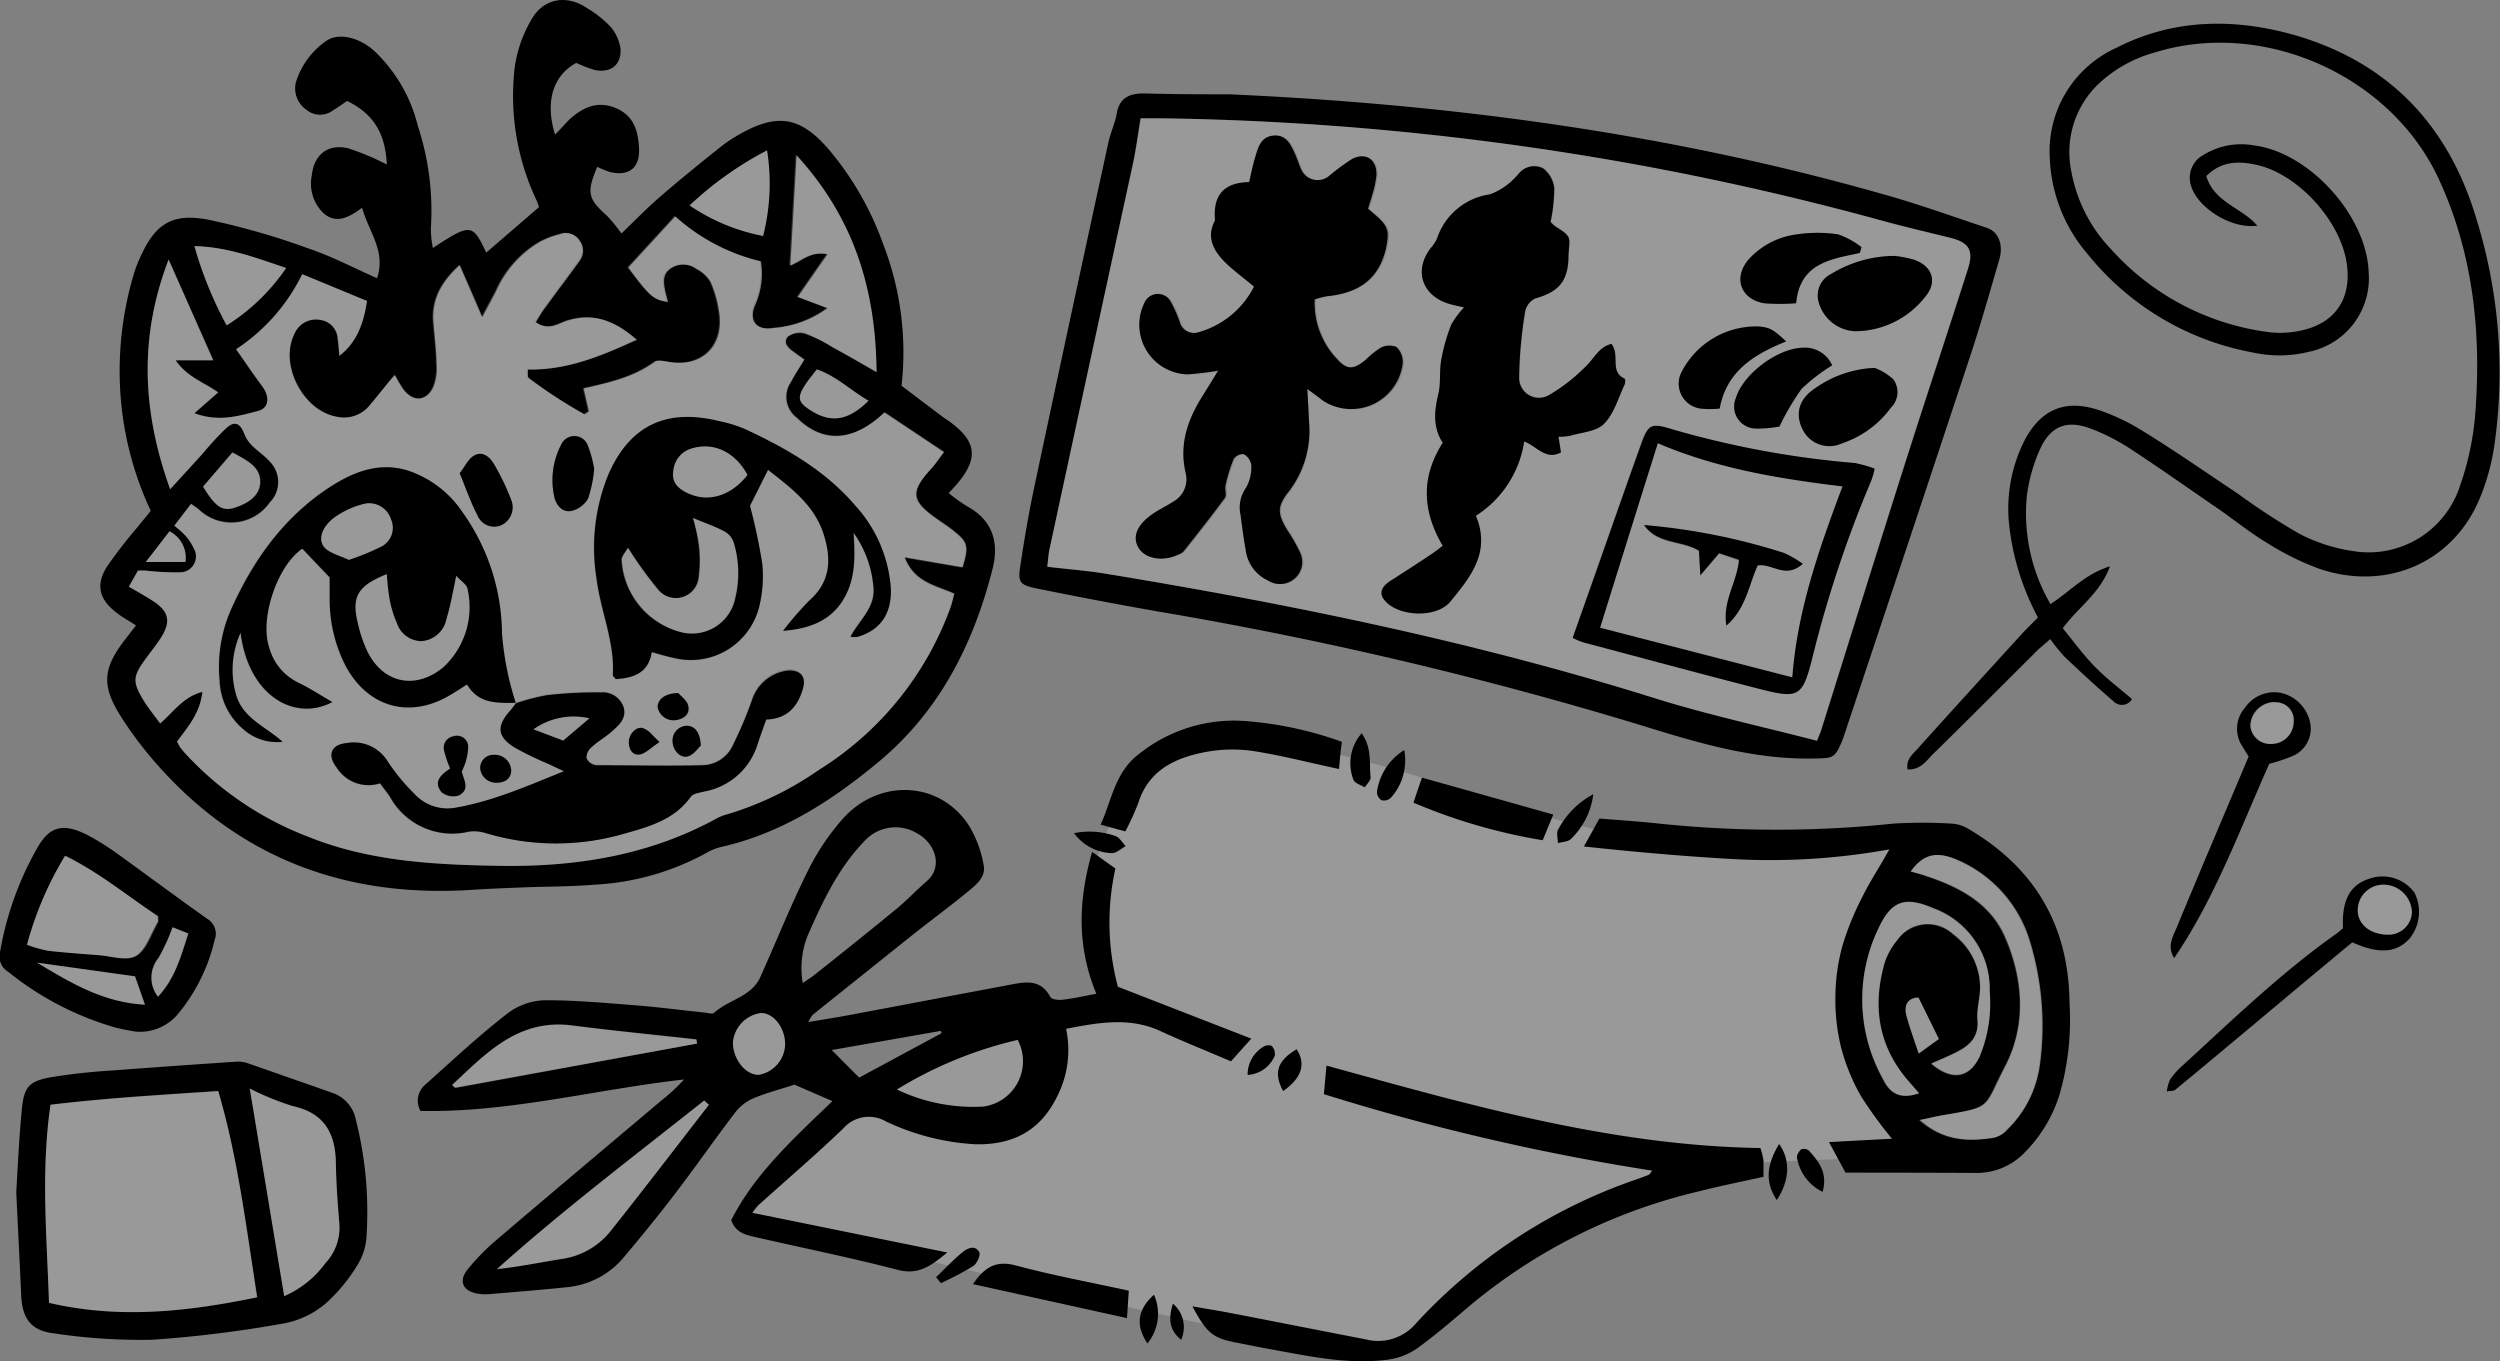 <svg xmlns="http://www.w3.org/2000/svg" viewBox="0 0 252.04 137.24"><rect x="0" y="0" width="252.04" height="137.24" fill="#808080" stroke="none"/><g id="ac2d204b-c0ae-4a2c-a2b1-e7a2a674fadd" data-name="Calque 2"><g id="bde7a062-c36b-4079-9511-e9f2a39d06c0" data-name="Calque 1"><path d="M195.45,84.71s-15.52,1.13-25.34.33-16-3.31-26.75-6.64-26.15-6.77-27.54-1.73-5.63,5.09-5.63,14.59,2,9.5,2,9.5S84.52,105,74.43,122.88c18,3.58,57.52,13.82,63.75,13.46s16.53-18.13,37.28-19.07,25.14-.82,25.14-.82-14.85-1.14-14.85-15.14S195.45,84.71,195.45,84.71Z" style="fill:#fff;opacity:0.2"></path><path d="M13.71,63.05c-.8-.52-1.45-.86-2-1.31-1.73-1.34-2.08-2.8-.91-4.64a49.77,49.77,0,0,1,3.1-4c.41-.52.83-1,1.3-1.6a33.07,33.07,0,0,1-3-11.05A34.13,34.13,0,0,1,13.47,27.7,12.37,12.37,0,0,1,14.11,26c1.49-3.35,3.15-4.54,6.79-3.87a73.14,73.14,0,0,1,10.2,2.92c2.29.77,4.47,1.91,6.91,3,.92-2.72-.82-4.65-1.51-7.11-1.33,1-2.58,1.63-3.82.61a4.11,4.11,0,0,1-1.25-3.84c.21-2.1,1.61-3.25,3.67-2.76A25.26,25.26,0,0,1,39,16.59c-.15-3.13-1.32-5.1-4-6.41-.43.28-.9.62-1.39.92a2.16,2.16,0,0,1-2.68,0,2.64,2.64,0,0,1-1.12-2.73,7.9,7.9,0,0,1,3.06-4.23c1.27-.9,3.37-.36,4.87,1a15.51,15.51,0,0,1,4.39,7.57A27.38,27.38,0,0,1,43.44,23a10.2,10.2,0,0,0,.2,2c3.82-2.5,4-2.47,5.38.47l5.31-4.58A4.29,4.29,0,0,0,54,20a24.63,24.63,0,0,1-2.11-13.2A13.08,13.08,0,0,1,53.56,2C54.78-.2,57.17-.59,59.25.86A11,11,0,0,1,61.5,2.64a4.34,4.34,0,0,1,1.06,2.3c.09,1.61-1,2.45-2.62,2.11a12.22,12.22,0,0,1-1.84-.71c-2.35,1.28-3.17,3.9-2.14,7.24.53-.56,1-1.08,1.45-1.54,1.34-1.22,2.85-1.91,4.66-1.15s2.24,2.24,2.35,3.95c.14,2.08-1,3-3,2.48a10.62,10.62,0,0,1-1.21-.5c-1.09,2.61-.95,3.2,1,4.95a15.65,15.65,0,0,1,1.44,1.77c1.3-1.25,2.52-2.51,3.85-3.66,2-1.74,4.08-3.42,6.16-5.08a14.62,14.62,0,0,1,2-1.32c3.7-2.07,6-1.72,8.81,1.49A30.62,30.62,0,0,1,89,24.51a30.23,30.23,0,0,1,1.89,14.38L95,42c.23.17.49.32.73.5,2.74,2,2.94,3.7.76,6.28-.23.27-.48.53-.84.93A15.06,15.06,0,0,0,97.43,51c2.71,1.46,3.31,3.75,2.62,6.42C98.11,65,94.7,71.7,88.61,76.78c-4.7,3.91-9.75,7.2-15.83,8.59a5.7,5.7,0,0,0-1.64.66,26.19,26.19,0,0,1-11.22,3.16c-2.35.2-4.73.18-7.09.27-1.69.07-3.39.13-5.08.24-12.92.88-23.84-3.2-32.36-13.14a38.68,38.68,0,0,1-3.17-4.27c-2-3.16-1.89-4.88.42-7.85Zm4.14,11.7a3.88,3.88,0,0,0,.33.61,9.65,9.65,0,0,0,.72.84,32.7,32.7,0,0,0,12.23,8.18c6.19,2.48,12.69,2.8,19.17,2.91,7.6.13,15-1,21.86-4.73a5,5,0,0,1,1.23-.49,32.31,32.31,0,0,0,9.13-4.43A32.24,32.24,0,0,0,95.83,61.26c.17-.46.26-.94.39-1.42-1.86-.85-4-1.11-5-3.66l5.84,1c.64-2.15.55-2.52-.94-3.7-.52-.42-1.08-.78-1.62-1.16-2.64-1.83-2.74-2.74-.61-5.07.43-.47.78-1,1.3-1.69l-6-4c-3.17,3-6.23,3.13-8.86.53a2.62,2.62,0,0,1-.57-3.59c.4-.76.88-1.48,1.35-2.26-.44-.31-.74-.52-1-.72-.57-.4-1.21-.93-.68-1.58a2,2,0,0,1,1.75-.33A15.23,15.23,0,0,1,83.9,35c1.41.76,2.79,1.57,4.47,2.53C88.3,29,86,21.87,80.31,15.64c-.22,3.93-.42,7.51-.63,11.14,1.1-.4,2-1.47,3.75-1.15l-3,4.31,3,1.13a10.45,10.45,0,0,1-5.48,2c-1.69.29-2.51-.79-1.77-2.4a7.8,7.8,0,0,0,.54-4.32,19.67,19.67,0,0,1-8.63-4.54l-4.74,5.16c2.16,2.92,2.53,3.25,4,3.48-.09-.38-.19-.73-.27-1.08-.16-.81-.32-1.64.47-2.24a2.25,2.25,0,0,1,2.7,0,3.39,3.39,0,0,1,1.42,1.33,11.73,11.73,0,0,1,.89,3.38c.32,3.21-1.92,5.19-5.08,4.65-.49-.08-1.16-.26-1.48,0-2.14,1.57-4.66,2.1-7.15,2.67l.53,2.32-.44.29a49.19,49.19,0,0,1-5.62-3.66c-.15-.11-.07-.52-.1-.85,3.94.08,7.31-1.32,11-3-2.29-2-4.43-2.73-7-1.94-.93.29-1.86,1.08-3.19.16.32-.51.61-1.05,1-1.53,1.12-1.56,2.29-3.08,3.41-4.64a1.71,1.71,0,0,0,0-2.07,1.64,1.64,0,0,0-2-.62,8.46,8.46,0,0,0-2.06.8,10.82,10.82,0,0,0-4.34,4.9c-.39.77-.81,1.52-1.41,2.65-.84-2-1.53-3.54-2.27-5.25-1.72,1.58-2.82,3.32-2.66,5.66.11,1.47.3,2.94.33,4.41a5,5,0,0,1-.37,2.32c-.72,1.4-2.06,1.4-3,.1-.31-.44-.56-.93-.84-1.41C38.82,38.92,38,40,37.15,41A3.32,3.32,0,0,1,33.93,42c-3.29-.59-5.69-5.07-4.33-8.14a3.27,3.27,0,0,1,.3-.59,2.36,2.36,0,0,1,2.52-1,2,2,0,0,1,1.63,1.85c.08.55.11,1.1.18,1.75C35.78,34.66,36.62,33,37,30.34l-6.54-2.7a19.08,19.08,0,0,1-6.67,7.57c.93,1.32,1.73,2.53,2.6,3.68s.72,2.26-.38,2.54c-1.95.5-3.95,1.14-6.42.23l2.4-2.1c-1.41-1-3.11-1.53-4.29-3.23h3.79L17,26.16c-3,7.82-2.67,15.29.16,23.17l3.27-3.58a29.56,29.56,0,0,1,2.4-2.6c.88-.76,1.41-.47,1.84.68A3.28,3.28,0,0,0,25.48,45c.52.52,1.16.93,1.65,1.48a2.93,2.93,0,0,1,.07,4.19,4.73,4.73,0,0,1-7.16.7c-.22-.18-.46-.34-.78-.56L17.57,53a9.78,9.78,0,0,1,1.12,1,5.15,5.15,0,0,1,.84,1.28,1.6,1.6,0,0,1-1.36,2.42,26,26,0,0,1-3.52-.18h-.74L13,59.15c.92.54,1.75,1,2.52,1.5,1.5,1,1.72,2,.76,3.57-.43.69-.95,1.32-1.44,2-1.49,2-1.53,2.49-.25,4.56.46.72,1,1.39,1.57,2.16,1.38-1.22,2.33-2.68,4.25-3.19C20.17,71.9,18.94,73.29,17.85,74.75ZM19.6,24.81a38.84,38.84,0,0,0,3.25,8,20.32,20.32,0,0,0,6-5.79C25.81,26,23,24.9,19.6,24.81Zm57.73-9.65a35,35,0,0,0-7.81,5.55,19.84,19.84,0,0,0,7.41,3.08A21.32,21.32,0,0,0,77.33,15.16ZM20.47,49.06c1.22,2,1.93,2.5,3.13,2.14s2.49-1.11,2.61-2.41c.16-1.72-1.35-2.38-2.79-3.18ZM87.56,40.4c-1.86-1.09-3.27-2.5-5.21-3.16-.42.55-.81,1-1.13,1.49-.9,1.37-.79,1.83.56,2.68C83.79,42.67,85.51,42.43,87.56,40.4ZM14.69,56.66h4a3,3,0,0,0-1.61-3.1C16.39,54.47,15.74,55.32,14.69,56.66Z"></path><path d="M110.53,100.19c-2-4.83-1.81-9.43-.43-14.31l2.35,1.68a25.14,25.14,0,0,0,.25,11.92l13.45,5.23L124.1,107c-2.33-1-4.71-1.95-7-3-3.16-1.5-6.3-.92-9.62-.28a10.27,10.27,0,0,1-.91,6.83c-1.69,3.47-4.5,4.9-8.25,4.81a24.12,24.12,0,0,1-9-2.3,3.42,3.42,0,0,0-4.32.72c-2.77,2.66-5.7,5.16-8.55,7.73a6.73,6.73,0,0,0-.6.76l19.65,4c-1.67,1.39-2.93,2.29-5,1.75-4.72-1.23-9.5-2.19-14.25-3.28-1-.23-2.07-.41-2.53-1.73,2.36-4.67,6.26-8.2,10.2-12l-3.83-1.66c-1.66.54-3,.88-4.26,1.43a4.79,4.79,0,0,0-1.8,1.49c-2.06,2.71-4,5.5-6.07,8.2-1.61,2.11-3.3,4.17-5,6.2a8.48,8.48,0,0,1-5.71,3.09c-2.65.28-5.29.49-7.94.71a4.56,4.56,0,0,1-1.33-.08c-1.39-.33-1.74-1.31-.82-2.43a22.29,22.29,0,0,1,2.61-2.71c5.62-4.8,11.28-9.55,16.93-14.32a18.51,18.51,0,0,0,2.26-2.1c-8.92,1-17.64,3.35-26.57,3.17a2.11,2.11,0,0,1,.51-2.67c2.75-2.46,5.46-5,8.36-7.23A6.49,6.49,0,0,1,55,100.84c3,0,6,.27,9.06.51,2.28.18,4.56.48,6.84.72.36,0,.89.22,1.08.05,1.45-1.34,3.75-1.6,4.66-3.59,1.61-3.57,3.06-7.22,4.8-10.72A23.77,23.77,0,0,1,85,82.51c3.74-4.14,9.89-3.73,12.74.81a11.5,11.5,0,0,1,1.43,3.91c.24,1.22-.8,2-1.65,2.71-1.83,1.5-3.74,2.9-5.59,4.37q-5,4-10,8a3.76,3.76,0,0,0-.44.73c1.58-.27,2.9-.47,4.21-.72,5.31-1,10.6-2,15.9-3,1.59-.29,3.25-.75,4.29,1.19.13.25.8.33,1.2.28C108.14,100.68,109.22,100.43,110.53,100.19Zm-29.6-1.08c.62-.43,1-.66,1.31-.93C85,96,87.77,93.77,90.5,91.53c1-.84,1.92-1.82,2.92-2.68,1.71-1.47.84-3.83-.9-4.8a4.22,4.22,0,0,0-5.26.63c-2.65,2.7-4.23,6-5.72,9.38A8.81,8.81,0,0,0,80.93,99.11Zm-9.46,12.27-.48-.44c-7,5.57-14.2,11-20.89,17,2.18-.22,4.27-.65,6.37-1a7.7,7.7,0,0,0,5.1-2.85C64.91,119.9,68.17,115.63,71.47,111.38Zm-1.19-6.17-.07-.43c-4.18-.47-8.37-.87-12.54-1.41-5.42-.69-8.67,2.82-12.09,6l.3.29Zm32.32-.37a40.86,40.86,0,0,0-12.18,5,17.87,17.87,0,0,0,8.72,1.72A4.61,4.61,0,0,0,102.6,104.84Zm-28.71.23c0,1.69,1.25,3.31,2.61,3.29a3.21,3.21,0,0,0,2.65-3.07c0-1.65-1.15-3.19-2.45-3.16A3.29,3.29,0,0,0,73.89,105.07Zm12.73,3.57,8.31-4.48-.08-.23-11,1.93Z"></path><path d="M124,9.51c22.23,1,44.16,3.92,65.6,10,3.62,1,7.17,2.28,10.73,3.47,1.15.38,1.66,1.7,1.24,3.15-.93,3.19-1.83,6.4-2.87,9.55q-6.23,18.84-12.52,37.66c-.16.49-.31,1-.51,1.46-.71,1.67-.92,1.63-2.79,1.67-6.1.13-11.86-1.62-17.56-3.39a391.87,391.87,0,0,0-48.74-11.46q-6-1.06-12-2.28c-1.77-.36-2-.6-1.7-2.38.4-2.71.87-5.41,1.44-8.08q3.66-17.24,7.41-34.46c.21-1,.69-2,.86-3,.28-1.62,1.37-2,2.72-2C118.27,9.5,121.15,9.51,124,9.51Zm59.17,65.18c.22-.56.34-.83.43-1.1,2.79-8.88,5.55-17.76,8.37-26.63,2.1-6.61,4.3-13.2,6.41-19.82.62-1.95.1-2.71-1.83-3.18-2.22-.55-4.45-1.07-6.66-1.67a289.13,289.13,0,0,0-72.65-10.36H115c-.28,1.69-.47,3.16-.78,4.6Q110,35.92,105.82,55.3c-.13.61-.16,1.23-.24,1.84,2,.24,3.89.38,5.71.67,18.75,3.08,37.33,6.88,55.5,12.57C172.13,72.05,177.62,73.24,183.21,74.69Z"></path><path d="M186.05,118.22c-.52-1-1-1.84-1.66-3.08l6.35-.34a43.34,43.34,0,0,1-3.13-4.3,20.48,20.48,0,0,1-2-4.9,20.21,20.21,0,0,1-.57-5.26,19.82,19.82,0,0,1,.71-5,28.58,28.58,0,0,1,2-4.91c.77-1.57,1.73-3,2.73-4.8a67.43,67.43,0,0,1-15.33,1c-5.08-.27-10.12-.72-15.47-1.29l1.57-2.82c2,.17,4,.29,6,.51a113.5,113.5,0,0,0,23.67,0,48.11,48.11,0,0,1,5.76,0,3.54,3.54,0,0,1,1.67.48c6.75,3.93,10.23,9.77,10.29,17.63a27.16,27.16,0,0,1-1,9.19,14.28,14.28,0,0,1-3.66,6,6.65,6.65,0,0,1-4.6,1.92C195,118.23,190.65,118.22,186.05,118.22Zm6.58-30.36c.67.19,1.16.31,1.63.47,3.39,1.12,6.47,2.77,7.94,6.22,1.82,4.25,2.08,8.82,0,12.89-2.28,4.37-1.21,4.12-6.41,5-.67.12-1.33.28-2.24.47,2.4,2.13,4.92,2.2,7.52,1.78a2.59,2.59,0,0,0,1.29-.79,11.16,11.16,0,0,0,3.28-6.39,29.19,29.19,0,0,0-1-12.69,13,13,0,0,0-7.3-8.14C195.47,85.9,194,85.92,192.63,87.86Zm.85,22.36-.95-1.09c-3.13-3.5-3.8-7.56-2.55-12a6.68,6.68,0,0,1,1.26-2.31,3.74,3.74,0,0,1,5.66-.66,6.69,6.69,0,0,1,2.73,5.33c0,1.1-.36,2.21-.27,3.29.17,1.85-.9,2.69-2.3,3.37-.75.37-1.53.69-2.36,1.06,2.09,1.78,3.87,1.47,4.9-.74a14,14,0,0,0,1-6.51,8.66,8.66,0,0,0-5.7-8.42c-2.81-1.19-4.19-.78-5.5,2a16.49,16.49,0,0,0,.39,15.14C190.52,110.21,191.51,110.89,193.48,110.22Zm2-5.47-2.07-4.18c-1,0-1.52.71-1.21,1.86s.78,2.43,1.23,3.79Z"></path><path d="M206.72,60.9c2-1.28,3.43-3,6-3.81-1,2.74-3.19,4.11-4.76,6.25,1.07,1.3,2.06,2.67,3.23,3.87s2.47,2.17,3.75,3.27a1.18,1.18,0,0,1-1.9.19c-1.67-1.43-3.29-2.93-4.89-4.45a17.81,17.81,0,0,1-1.45-1.79c-.65.58-1.2,1-1.71,1.55-3.36,3.34-6.69,6.7-10.07,10-.69.67-1.26,1.65-2.6,1.59-.2-1,.52-1.54,1-2.08,3.46-3.85,6.95-7.67,10.44-11.5.54-.59,1.12-1.14,1.7-1.74a25.65,25.65,0,0,1-2.91-9.38,15.21,15.21,0,0,1,1.62-8.59c1.63-3,4-4,7.23-3A20.76,20.76,0,0,1,216,43.44c3.27,2,6.43,4.22,9.63,6.34a66.83,66.83,0,0,0,6.13,4,16.84,16.84,0,0,0,5.42,1.77A9.67,9.67,0,0,0,248,49a28.77,28.77,0,0,0,1.55-7.33c.62-8.14-.21-16.12-3.68-23.62C241,7.54,228.1,1.86,217.14,5.32a13.37,13.37,0,0,0-5.71,3.27,9.52,9.52,0,0,0-2.59,8.77,15.26,15.26,0,0,0,4,7.78,25.78,25.78,0,0,0,16,8.36,9.42,9.42,0,0,0,2.85-.12c3.67-.66,5.45-3.21,4.89-6.88-.64-4.22-4.83-8.87-8.95-9.85-1.84-.43-3.64-.46-5.2,1.1.8,2.68,3.61,3.19,5.14,5-2.48.37-5.9-1.67-6.65-3.93a2.62,2.62,0,0,1,1.26-3.22,7.24,7.24,0,0,1,5.12-.93c5.58.74,11.32,7.14,11.5,12.79a7.56,7.56,0,0,1-6,8,12.38,12.38,0,0,1-5.71.07,27.81,27.81,0,0,1-16.61-9.9,15.75,15.75,0,0,1-3.83-9.72,11.44,11.44,0,0,1,6.72-11.09c5.54-2.83,11.39-3,17.28-1.47,9.83,2.62,16.11,9,19,18.68a52.09,52.09,0,0,1,1.83,22.81,22.26,22.26,0,0,1-1.45,5.33c-2.64,6.46-9.28,9.45-16.1,7.21a27.38,27.38,0,0,1-5.35-2.63c-1.77-1.06-3.38-2.38-5.08-3.55-2.92-2-5.83-4.06-8.8-6a20.89,20.89,0,0,0-3.95-2c-2.31-.86-3.93-.3-5,1.91A16.32,16.32,0,0,0,204.34,50,18.17,18.17,0,0,0,206.72,60.9Z"></path><path d="M1.64,120.17c.14-2.28.27-5.31.56-8.32.22-2.27.7-2.84,2.94-3.25a61.89,61.89,0,0,1,6.38-.69c4.11-.32,8.23-.6,12.35-.88a3.07,3.07,0,0,1,1.08.15c2.86,1,5.72,2,8.57,3a3.59,3.59,0,0,1,2.36,2.73,37.69,37.69,0,0,1,1.06,11.87,6.06,6.06,0,0,1-.87,2.7,17.28,17.28,0,0,1-3.22,3.92,9.14,9.14,0,0,1-4.12,2,121.09,121.09,0,0,1-13.4,1.67,59.06,59.06,0,0,1-9.92-.65c-2.26-.27-3.15-1.47-3.27-3.75C2,127.42,1.82,124.17,1.64,120.17Zm3.3,11.18c7.09,1.64,13.94.9,21-.57C24.81,123.66,24,116.8,22,110c-5.7.39-11.26.7-16.91,1.38C4.11,118.11,4.72,124.64,4.94,131.35Zm23.71-.68a10.09,10.09,0,0,0,4.15-3.31,5.24,5.24,0,0,0,1.41-4c-.17-2.06-.31-4.12-.35-6.17-.06-3-1.22-5-4.35-5.67a27.74,27.74,0,0,1-4.33-1.77Z"></path><path d="M120.22,131.7c1.36.24,2.57.43,3.77.66,4.57.88,9.13,1.79,13.7,2.67a5,5,0,0,0,5.09-1.64,53.89,53.89,0,0,1,22-14.42c.49-.17,1-.35,1.46-.54.05,0,.09-.11.33-.41a228.63,228.63,0,0,1-33.1-7.71c.09-1,.16-1.8.26-2.88,14.5,4,28.77,8.08,43.75,8.31a9.36,9.36,0,0,1,.31,1.26c0,.5,0,1,0,1.64-2.22.49-4.45.94-6.65,1.5a55.94,55.94,0,0,0-22.81,11.37c-1.81,1.52-3.59,3.09-5.51,4.46a6.79,6.79,0,0,1-3,1.12c-4,.49-7.8-.36-11.65-1.05-1.24-.22-2.47-.48-3.7-.72C122.3,134.9,121.6,134.34,120.22,131.7Z"></path><path d="M13.63,104c-.42-.09-1.3-.21-2.15-.45A30.82,30.82,0,0,1,.78,97.94,1.77,1.77,0,0,1,0,96,32.12,32.12,0,0,1,3.78,85.45C5,83.3,6.35,83,8.61,84.08a23.91,23.91,0,0,1,3,1.83c3.11,2.23,6.18,4.53,9.31,6.74a1.74,1.74,0,0,1,.72,2.11,18.16,18.16,0,0,1-3.7,7.47A5,5,0,0,1,13.63,104ZM2.72,95.25a14.22,14.22,0,0,0,2.06.6c1.68.19,3.37.31,5.05.44,1.32.09,2.91.63,3.87.08s1.5-2.23,2.2-3.42c.07-.11,0-.27,0-.59-3-2-5.87-4.4-9.35-6.08A34.36,34.36,0,0,0,2.72,95.25Zm1,1.8c3.35,2,6.63,4,10.89,4.24l-1-2.86Zm12.18,3.45c1.75-1.85,2.32-4.08,3.08-6.39l-1.59-.63A20.22,20.22,0,0,1,16,96.57,3.12,3.12,0,0,0,15.94,100.5Z"></path><path d="M135,77.53c-3.14-.67-5.92-1.4-8.76-1.83a14.78,14.78,0,0,0-4.83.14c-3,.59-5.62,1.84-6.65,5.11a26.77,26.77,0,0,1-1.31,2.87l-2.49-.68c1.15-2.54,1.44-5.24,3.81-7.08a15.35,15.35,0,0,1,10.74-3.37,36.81,36.81,0,0,1,9.78,2.1C135.16,75.67,135.07,76.56,135,77.53Z"></path><path d="M228.78,77c-3,6.7-5.47,13.54-9.59,19.59-.72-1.15-.17-2.07.2-2.95,2.37-5.72,4.8-11.42,7.31-17.37-.11-.18-.38-.6-.62-1a3.21,3.21,0,0,1,.25-3.92,3.57,3.57,0,0,1,3.7-1.48,3.9,3.9,0,0,1,2.84,2.85,3,3,0,0,1-1.72,3.49A16.39,16.39,0,0,1,228.78,77Zm.53-6.23a2.48,2.48,0,0,0-2.45,2.36A2,2,0,0,0,229,75a2.24,2.24,0,0,0,2.25-2.24A1.79,1.79,0,0,0,229.31,70.81Z"></path><path d="M237.15,95c-6.05,5-11.94,10-17.85,14.87-.14.12-.41.09-.85.17a4,4,0,0,1,.33-1.2,7.33,7.33,0,0,1,1.16-1.33c5.07-4.63,10-9.42,15.63-13.4.23-.16.45-.37.64-.53-.13-2.83.69-4.36,2.67-5A4,4,0,0,1,243.42,90a4.31,4.31,0,0,1-.45,4.57C241.64,96.08,239.86,96.22,237.15,95Zm3.55-.77a2.36,2.36,0,0,0,2.46-2.29,2.88,2.88,0,0,0-2.88-2.75,2.58,2.58,0,0,0-2.58,2.48C237.64,93.12,238.89,94.19,240.7,94.23Z"></path><path d="M142.5,80.92c.33-1,.6-1.78.86-2.52l13.24,3.72c-.32.77-.67,1.61-1.07,2.59A56.7,56.7,0,0,1,142.5,80.92Z"></path><path d="M98.08,129.46c1.16-1.66,2.28-2.44,4.34-1.88,3.69,1,7.47,1.69,11.38,2.54l-.18,2.77Z"></path><path d="M141.57,75.62a5.63,5.63,0,0,1-1.36,4.82,1,1,0,0,1-.94.23,1,1,0,0,1-.45-.86A5.92,5.92,0,0,1,141.57,75.62Z"></path><path d="M137.28,73.92c1.06,1.53.74,3,.9,4.46,0,.32-.39.69-.6,1-.39-.25-1-.42-1.13-.76A4.6,4.6,0,0,1,137.28,73.92Z"></path><path d="M160.63,80.07a7.56,7.56,0,0,1-2.25,4.51c-.29.29-.87.29-1.32.42,0-.44-.16-1,0-1.32A8.54,8.54,0,0,1,160.63,80.07Z"></path><path d="M179.36,115.33c1.18,1.65,1.06,3.68-.23,5.66C178,119.28,178,117.61,179.36,115.33Z"></path><path d="M108.28,84a7.82,7.82,0,0,1,4.21.3c.4.16.65.65,1,1-.46.25-.94.72-1.4.71A4.93,4.93,0,0,1,108.28,84Z"></path><path d="M129.36,110c-1-1.85-.58-3.07,1.36-4.22C131.69,107.26,131.23,108.69,129.36,110Z"></path><path d="M94.37,128.76c.88-.84,1.72-1.74,2.66-2.51.5-.41,1.29-.78,1.7,0,.15.29-.24,1.15-.62,1.4a33.42,33.42,0,0,1-3.25,1.71Z"></path><path d="M183.75,120.16a4.71,4.71,0,0,1-2.58-3.42c-.07-.25.19-.67.42-.87a.84.84,0,0,1,.78.13C183.34,117.09,184.29,118.21,183.75,120.16Z"></path><path d="M116.34,130.53a4.72,4.72,0,0,1-.66,4.91C114.48,133.64,114.64,132.06,116.34,130.53Z"></path><path d="M125.78,108.37a3.26,3.26,0,0,1,1.68-2.89c.2-.12.67-.14.78,0a1.16,1.16,0,0,1,.28.94A3.16,3.16,0,0,1,125.78,108.37Z"></path><path d="M118.25,131.43a3.11,3.11,0,0,1,.83,3.64C117.74,134,117.85,132.72,118.25,131.43Z"></path><path d="M17.85,74.75c1.09-1.46,2.32-2.85,2.52-5-1.92.51-2.87,2-4.25,3.19-.57-.77-1.11-1.44-1.57-2.16-1.28-2.07-1.24-2.56.25-4.56.49-.65,1-1.28,1.44-2,1-1.53.74-2.56-.76-3.57-.77-.52-1.6-1-2.52-1.5l.95-1.64h.74a26,26,0,0,0,3.52.18,1.6,1.6,0,0,0,1.36-2.42A5.15,5.15,0,0,0,18.69,54a9.78,9.78,0,0,0-1.12-1l1.69-2.25c.32.22.56.38.78.56a4.73,4.73,0,0,0,7.16-.7,2.93,2.93,0,0,0-.07-4.19c-.49-.55-1.13-1-1.65-1.48a3.28,3.28,0,0,1-.83-1.13c-.43-1.15-1-1.44-1.84-.68a29.56,29.56,0,0,0-2.4,2.6l-3.27,3.58C14.31,41.45,14,34,17,26.16l4.55,10.17H17.74c1.18,1.7,2.88,2.2,4.29,3.23l-2.4,2.1c2.47.91,4.47.27,6.42-.23,1.1-.28,1.16-1.49.38-2.54s-1.67-2.36-2.6-3.68a19.08,19.08,0,0,0,6.67-7.57L37,30.34c-.42,2.63-1.26,4.32-2.81,5.55-.07-.65-.1-1.2-.18-1.75a2,2,0,0,0-1.63-1.85,2.36,2.36,0,0,0-2.52,1,3.27,3.27,0,0,0-.3.59c-1.36,3.07,1,7.55,4.33,8.14A3.32,3.32,0,0,0,37.15,41c.89-1,1.67-2.06,2.58-3.21.28.48.53,1,.84,1.41.92,1.3,2.26,1.3,3-.1a5,5,0,0,0,.37-2.32c0-1.47-.22-2.94-.33-4.41-.16-2.34.94-4.08,2.66-5.66C47,28.4,47.68,30,48.52,31.94c.6-1.13,1-1.88,1.41-2.65a10.82,10.82,0,0,1,4.34-4.9,8.46,8.46,0,0,1,2.06-.8,1.64,1.64,0,0,1,2,.62,1.71,1.71,0,0,1,0,2.07c-1.12,1.56-2.29,3.08-3.41,4.64-.35.48-.64,1-1,1.53,1.33.92,2.26.13,3.19-.16,2.59-.79,4.73-.07,7,1.94-3.68,1.7-7.05,3.1-11,3,0,.33,0,.74.1.85a49.19,49.19,0,0,0,5.62,3.66l.44-.29-.53-2.32c2.49-.57,5-1.1,7.15-2.67.32-.23,1,0,1.48,0,3.16.54,5.4-1.44,5.08-4.65a11.73,11.73,0,0,0-.89-3.38,3.39,3.39,0,0,0-1.42-1.33,2.25,2.25,0,0,0-2.7,0c-.79.6-.63,1.43-.47,2.24.08.35.18.7.27,1.08-1.44-.23-1.81-.56-4-3.48l4.74-5.16a19.67,19.67,0,0,0,8.63,4.54,7.8,7.8,0,0,1-.54,4.32c-.74,1.61.08,2.69,1.77,2.4a10.45,10.45,0,0,0,5.48-2l-3-1.13,3-4.31c-1.75-.32-2.65.75-3.75,1.15.21-3.63.41-7.21.63-11.14C86,21.87,88.3,29,88.37,37.48c-1.68-1-3.06-1.77-4.47-2.53a15.23,15.23,0,0,0-2.79-1.28,2,2,0,0,0-1.75.33c-.53.65.11,1.18.68,1.58.31.2.61.41,1,.72-.47.78-1,1.5-1.35,2.26a2.62,2.62,0,0,0,.57,3.59c2.63,2.6,5.69,2.46,8.86-.53l6,4c-.52.69-.87,1.22-1.3,1.69-2.13,2.33-2,3.24.61,5.07.54.38,1.1.74,1.62,1.16,1.49,1.18,1.58,1.55.94,3.7l-5.84-1c1,2.55,3.14,2.81,5,3.66-.13.48-.22,1-.39,1.42A32.24,32.24,0,0,1,82.52,77.64a32.31,32.31,0,0,1-9.13,4.43,5,5,0,0,0-1.23.49c-6.82,3.73-14.26,4.86-21.86,4.73-6.48-.11-13-.43-19.17-2.91A32.7,32.7,0,0,1,18.9,76.2a9.65,9.65,0,0,1-.72-.84A3.88,3.88,0,0,1,17.85,74.75ZM52,70.86c-.18.23-.34.47-.53.69-1.44,1.59-1.38,2.65.39,3.76A33,33,0,0,0,55.25,77l1.62.8c-3.82,1.56-7.2,3-10.85,3.66a4.5,4.5,0,0,1-4.26-1.36,20.59,20.59,0,0,1-2.68-3.24,4,4,0,0,0-4.16-1.89c-1.58.14-2,1.21-1,2.47A3.79,3.79,0,0,0,38.27,79c.39.53.73.93,1,1.36a7.16,7.16,0,0,0,7.95,3.51A3.93,3.93,0,0,1,49,84a24.56,24.56,0,0,0,13.78.08c2.51-.71,5.17-1.39,6.86-3.77.24-.33.88-.4,1.35-.52A6.91,6.91,0,0,0,76.32,75c.27-.84.58-1.67.9-2.58,2.07,0,3.2-1.28,3.71-3.16.33-1.18-.28-1.84-1.51-1.78a4.34,4.34,0,0,0-3.64,3A39.9,39.9,0,0,1,73.89,75a3.46,3.46,0,0,1-3,2.08c-3.61.12-7.23.08-10.84,0a1.25,1.25,0,0,1-.95-.71,1.36,1.36,0,0,1,.47-1.07c.65-.6,1.43-1.05,2.09-1.63s1.51-1.33,1.18-2.44a2.21,2.21,0,0,0-2.27-1.49,43.54,43.54,0,0,0-5.48.28,21.31,21.31,0,0,0-3.18.84,30.36,30.36,0,0,1-1.41-7.07,21.34,21.34,0,0,0-4-12.25A10.65,10.65,0,0,0,41,47.42c-3-.88-5.56.21-7.94,1.78-4.64,3.07-7.72,7.47-9.92,12.48a14.41,14.41,0,0,0-1.05,6.95,6.71,6.71,0,0,0,2.34,4.85,5.16,5.16,0,0,0,4,1.31c-1.64-1.52-3.88-2.28-4.65-4.62a9.09,9.09,0,0,1,.42-6.39c.8,6.39,5.47,9,9.25,7-1.22-.7-2.33-1.42-3.51-2a5.52,5.52,0,0,1-2.84-3.5c-1-2.86.81-8.21,3.35-9.93l2.76,2.9c0,.73,0,1.55,0,2.36a14.64,14.64,0,0,0,1.63,6.6c2.22,4.06,6.31,5.25,10.34,3,.63-.36,1.24-.77,1.88-1.17C48.28,71,50.17,70.87,52,70.86ZM75.61,51l1.84-3.68c2.34,1.84,4.67,3.56,5.6,6.47.79,2.45.75,4.77-1.41,6.68A32.69,32.69,0,0,0,79,63.55c2.83-.21,4.85-1,6.11-3.21s1.09-4.36,1-6.68A11,11,0,0,1,88,59c.3,2.2-1.41,3.44-2.3,5.15a2.1,2.1,0,0,0,.72,0c2.31-.67,3.51-2.42,3.33-5.07A13.85,13.85,0,0,0,86.17,51c-3-3.56-7-5.81-11.19-7.74a13.8,13.8,0,0,0-2.54-.77c-5.28-1.3-9,.46-11.16,5.41a19.52,19.52,0,0,0-1.19,10.43c.4,3.28,1.85,6.38,1.65,9.76,0,.11.15.22.29.41,1.77-.11,3.3-.59,3.63-2.72.88.24,1.58.46,2.29.6a7.1,7.1,0,0,0,8.58-5.13,13.13,13.13,0,0,0,.32-4.37A57.87,57.87,0,0,0,75.61,51ZM46.34,47.71c.65,1.56,1.11,2.95,1.79,4.22a1.82,1.82,0,0,0,2.38,1,2,2,0,0,0,1-2.61A23.65,23.65,0,0,0,49.8,46.8c-.41-.73-1.15-1.36-2-.88C47.2,46.26,46.86,47.06,46.34,47.71Zm13.56-.45a11.94,11.94,0,0,0-.65-2.42,1.45,1.45,0,0,0-2.66-.08,7.76,7.76,0,0,0-.69,5.38c.23.84.86,1.54,1.77,1.32a2.65,2.65,0,0,0,1.62-1.24A12.66,12.66,0,0,0,59.9,47.26ZM45.38,77.48c-.93.63-1.73,1.33-.86,2.34a1.86,1.86,0,0,0,1.73.33c1.2-.62.47-1.6.3-2.43a5.8,5.8,0,0,0,.65-2.54,1.13,1.13,0,0,0-1.47-1,1.18,1.18,0,0,0-.95,1.49A13.12,13.12,0,0,0,45.38,77.48Zm23-7.61c-1.37,0-2.1.67-2,1.44a1.64,1.64,0,0,0,1.77,1.3c.82-.1,1.5-.59,1.31-1.42C69.3,70.62,68.63,70.18,68.38,69.87Zm2.27,5.31c-.05-1.4-.65-2-1.47-2a1.49,1.49,0,0,0-1.37,1.66c.06.87.83,1.67,1.59,1.41C70,76.05,70.37,75.43,70.65,75.18ZM51.54,77.76A1.65,1.65,0,0,0,49.8,76.1a1.33,1.33,0,0,0-1.39,1.38,1.61,1.61,0,0,0,1.65,1.43C50.88,78.91,51.45,78.56,51.54,77.76Zm14.95-3c-.75-.65-1.15-1.19-1.67-1.38s-1.41.53-1.44,1.31.33,1.44,1.09,1.34C65.07,76,65.6,75.39,66.49,74.8Z" style="fill:#fff;opacity:0.2"></path><path d="M19.6,24.81C23,24.9,25.81,26,28.85,27a20.32,20.32,0,0,1-6,5.79A38.84,38.84,0,0,1,19.6,24.81Z" style="fill:#fff;opacity:0.2"></path><path d="M77.33,15.16a21.32,21.32,0,0,1-.4,8.63,19.84,19.84,0,0,1-7.41-3.08A35,35,0,0,1,77.33,15.16Z" style="fill:#fff;opacity:0.2"></path><path d="M20.47,49.06l3-3.45c1.44.8,2.95,1.46,2.79,3.18-.12,1.3-1.35,2-2.61,2.41S21.69,51.06,20.47,49.06Z" style="fill:#fff;opacity:0.2"></path><path d="M87.56,40.4c-2,2-3.77,2.27-5.78,1-1.35-.85-1.46-1.31-.56-2.68.32-.49.71-.94,1.13-1.49C84.29,37.9,85.7,39.31,87.56,40.4Z" style="fill:#fff;opacity:0.2"></path><path d="M14.69,56.66c1.05-1.34,1.7-2.19,2.42-3.1a3,3,0,0,1,1.61,3.1Z" style="fill:#fff;opacity:0.2"></path><path d="M71.47,111.38c-3.3,4.25-6.56,8.52-9.9,12.74a7.7,7.7,0,0,1-5.1,2.85c-2.1.31-4.19.74-6.37,1,6.69-6,13.87-11.42,20.89-17Z" style="fill:#fff;opacity:0.2"></path><path d="M70.28,105.21l-24.4,4.5-.3-.29c3.42-3.23,6.67-6.74,12.09-6,4.17.54,8.36.94,12.54,1.41Z" style="fill:#fff;opacity:0.2"></path><path d="M73.89,105.07a3.29,3.29,0,0,1,2.81-2.94c1.3,0,2.5,1.51,2.45,3.16a3.21,3.21,0,0,1-2.65,3.07C75.14,108.38,73.85,106.76,73.89,105.07Z" style="fill:#fff;opacity:0.2"></path><path d="M183.21,74.69c-5.59-1.45-11.08-2.64-16.42-4.31-18.17-5.69-36.75-9.49-55.5-12.57-1.82-.29-3.66-.43-5.71-.67.08-.61.11-1.23.24-1.84q4.17-19.38,8.37-38.77c.31-1.44.5-2.91.78-4.6h2.31a289.13,289.13,0,0,1,72.65,10.36c2.21.6,4.44,1.12,6.66,1.67,1.93.47,2.45,1.23,1.83,3.18C196.31,33.76,194.11,40.35,192,47c-2.82,8.87-5.58,17.75-8.37,26.63C183.55,73.86,183.43,74.13,183.21,74.69ZM131.8,39.22c.72.52,1.16.87,1.64,1.18a5.23,5.23,0,0,0,8.09-3.7A2.11,2.11,0,0,0,140.9,35a1.89,1.89,0,0,0-1.6.08,9.48,9.48,0,0,0-1.54,1.25c-1.2,1-1.85,1-2.86-.13a8.17,8.17,0,0,1-2.24-6,9.31,9.31,0,0,1,1.2-.31c3.08-.31,5.24-1.63,6-4.89.3-1.38.32-2-.74-3-.37-.34-.75-.65-1.08-.94.19-.63.36-1.12.49-1.62a9.48,9.48,0,0,0,.35-1.73c.08-1.58-1-2.38-2.44-1.67a20.76,20.76,0,0,0-2.31,1.7,1.81,1.81,0,0,1-2.88-.76c-.21-.47-.35-1-.57-1.44-.43-1-.9-2-2.19-1.85s-1.54,1.24-1.84,2.22c-.24.77-.39,1.57-.6,2.47-2.52,0-3.66,1.32-3.44,3.8a.4.4,0,0,1-.07.2c-.84,1.61-.11,2.9,1,4,.86.89,1.89,1.62,3,2.54a9,9,0,0,1-5.58,4.59,1.48,1.48,0,0,1-1.91-1.05,12.73,12.73,0,0,0-.89-2,1.47,1.47,0,0,0-2.67.1,5,5,0,0,0,4.33,7.2,30.57,30.57,0,0,0,3.1-.37c-.6,1-1.08,1.77-1.58,2.57-1.5,2.39-2.37,4.9-1.68,7.78a2.56,2.56,0,0,1-1.26,2.85c-.68.45-1.43.79-2.09,1.25-1.46,1-2,2.3-1.45,3.34s2.38,1.51,4,.77a1.53,1.53,0,0,0,.57-.33c1.41-1.78,2.83-3.57,4.18-5.41.2-.28,0-.85.06-1.26a16.07,16.07,0,0,1,.82-2.66,1.16,1.16,0,0,1,1-.49,1.52,1.52,0,0,1,.78,1.09,4.26,4.26,0,0,1-.53,2.3,3.44,3.44,0,0,0-.56,2.72c.16,1.17.3,2.35.52,3.51a3.91,3.91,0,0,0,2.22,3.11,2.26,2.26,0,0,0,2.69-.16,2.21,2.21,0,0,0,.58-2.64,17.46,17.46,0,0,0-1.31-2.3c-1-1.61-1-2.36.14-3.82A10.06,10.06,0,0,0,132,42.53C131.93,41.52,131.87,40.52,131.8,39.22Zm30.66-4.55c-1.34.36-1.79,1.58-2.64,2.33a17.91,17.91,0,0,1-3.62,2.8,2,2,0,0,1-3-1.82,44.34,44.34,0,0,1,.6-6.58,1.86,1.86,0,0,1,1-1.34c2.12-.6,3.31-1.51,3.37-4.09,0-2,.53-2-1.26-3.14a3,3,0,0,1-.54-.49,17.65,17.65,0,0,0,.37-3.41,2.93,2.93,0,0,0-1.13-2,2,2,0,0,0-2.42.5,7.23,7.23,0,0,1-.76.8,6.6,6.6,0,0,1-2.18,1.33,6.58,6.58,0,0,0-5.33,4.46,3.87,3.87,0,0,1-.61.92c-1.74,2.23-.95,4.78,1.78,5.64.46.14.94.23,1.56.38a8.34,8.34,0,0,0-1.32,1.72,18.71,18.71,0,0,0-1,3.53c-.21,1.14,0,2.36-.3,3.48-.41,1.71-.58,3.34.45,4.88-2.14,3.39-2.1,6.78,0,10.39-.59.43-1,.79-1.54,1.11-1.23.82-2.46,1.62-3.71,2.41S139,60,139.89,60.8c1.56,1.37,5,1.41,6.33-.18,2-2.45,4.11-5,2.57-8.65a10.75,10.75,0,0,0,4.87-7.46c1.27.45,2.15,1.93,3.71,1.1L157.12,44a5.75,5.75,0,0,0,1.16-.09c1.18-.35,2.67-.43,3.44-1.22,1-1,1.42-2.58,2.06-3.93.09-.18.08-.58,0-.62C162.24,37.46,163.36,35.84,162.46,34.67Zm-3.91,29.64a7.88,7.88,0,0,0,1,.45c5.92,1.57,11.83,3.17,17.76,4.69,4,1,4.38.8,5.35-3.19a118.5,118.5,0,0,1,5.94-17.84,10.57,10.57,0,0,0,.33-1.17,12.7,12.7,0,0,0-2-.57,93.47,93.47,0,0,1-18.69-3.49c-1.79-.57-2.14-.34-2.79,1.46-1.6,4.45-3.15,8.91-4.72,13.36ZM191,25.8a12.38,12.38,0,0,0-6.35,1.82,2.42,2.42,0,0,0-1.29,2.78,4,4,0,0,0,3.67,3,9,9,0,0,0,7.07-3.48c1.29-1.54.68-3.15-1.24-3.76A11.89,11.89,0,0,0,191,25.8Zm-2,11.29a11.16,11.16,0,0,0-5.9,2c-1.7,1.09-2.13,2.6-1.36,4.16a3,3,0,0,0,4,1.44,10,10,0,0,0,4.92-3.59,2.19,2.19,0,0,0,.24-2.86A6,6,0,0,0,189,37.09ZM187.5,25.5l.17-.58a8.09,8.09,0,0,0-2.36-1.29,13.81,13.81,0,0,0-4.16,0,7.85,7.85,0,0,0-4.82,2.48c-1.62,1.83-.9,4,1.5,4.46a19.5,19.5,0,0,0,3.25,0C181.45,26.47,184.59,26.14,187.5,25.5ZM179.4,43a24.42,24.42,0,0,1,2.25-3.82,18.64,18.64,0,0,1,3.07-2.36,3,3,0,0,0-3-1.77c-2.53,0-6,2.67-6.71,5.08a2.21,2.21,0,0,0,1.91,3.07A11.71,11.71,0,0,0,179.4,43Zm.67-8.59c-1.28-1.2-1.67-1.4-2.76-1.52a8.44,8.44,0,0,0-7.76,4.55,2.53,2.53,0,0,0,1.89,3.72,8.88,8.88,0,0,0,1.93,0C174.09,37.46,176.77,35.76,180.07,34.42Z" style="fill:#fff;opacity:0.2"></path><path d="M192.63,87.86c1.36-1.94,2.84-2,4.62-1.15a13,13,0,0,1,7.3,8.14,29.19,29.19,0,0,1,1,12.69,11.16,11.16,0,0,1-3.28,6.39,2.59,2.59,0,0,1-1.29.79c-2.6.42-5.12.35-7.52-1.78.91-.19,1.57-.35,2.24-.47,5.2-.91,4.13-.66,6.41-5,2.12-4.07,1.86-8.64,0-12.89-1.47-3.45-4.55-5.1-7.94-6.22C193.79,88.17,193.3,88.05,192.63,87.86Z" style="fill:#fff;opacity:0.2"></path><path d="M193.48,110.22c-2,.67-3,0-3.71-1.47a16.49,16.49,0,0,1-.39-15.14c1.31-2.83,2.69-3.24,5.5-2a8.66,8.66,0,0,1,5.7,8.42,14,14,0,0,1-1,6.51c-1,2.21-2.81,2.52-4.9.74.83-.37,1.61-.69,2.36-1.06,1.4-.68,2.47-1.52,2.3-3.37-.09-1.08.29-2.19.27-3.29a6.69,6.69,0,0,0-2.73-5.33,3.74,3.74,0,0,0-5.66.66A6.68,6.68,0,0,0,190,97.15c-1.25,4.42-.58,8.48,2.55,12Z" style="fill:#fff;opacity:0.2"></path><path d="M195.45,104.75l-2,1.47c-.45-1.36-.9-2.56-1.23-3.79s.18-1.83,1.21-1.86Z" style="fill:#fff;opacity:0.2"></path><path d="M4.94,131.35c-.22-6.71-.83-13.24.16-20,5.65-.68,11.21-1,16.91-1.38,2,6.85,2.8,13.71,3.88,20.83C18.88,132.25,12,133,4.94,131.35Z" style="fill:#fff;opacity:0.2"></path><path d="M28.65,130.67l-3.47-20.95a27.74,27.74,0,0,0,4.33,1.77c3.13.7,4.29,2.68,4.35,5.67,0,2,.18,4.11.35,6.17a5.24,5.24,0,0,1-1.41,4A10.09,10.09,0,0,1,28.65,130.67Z" style="fill:#fff;opacity:0.2"></path><path d="M2.72,95.25a34.36,34.36,0,0,1,3.88-9C10.08,88,12.9,90.41,16,92.36c0,.32,0,.48,0,.59-.7,1.19-1.15,2.82-2.2,3.42s-2.55,0-3.87-.08c-1.68-.13-3.37-.25-5-.44A14.22,14.22,0,0,1,2.72,95.25Z" style="fill:#fff;opacity:0.2"></path><path d="M3.76,97.05l9.87,1.38,1,2.86C10.39,101.1,7.11,99.05,3.76,97.05Z" style="fill:#fff;opacity:0.2"></path><path d="M15.94,100.5a3.12,3.12,0,0,1,0-3.93,20.22,20.22,0,0,0,1.48-3.09l1.59.63C18.26,96.42,17.69,98.65,15.94,100.5Z" style="fill:#fff;opacity:0.2"></path><path d="M229.31,70.81a1.79,1.79,0,0,1,1.89,2A2.24,2.24,0,0,1,229,75a2,2,0,0,1-2.09-1.84A2.48,2.48,0,0,1,229.31,70.81Z" style="fill:#fff;opacity:0.2"></path><path d="M240.7,94.23c-1.81,0-3.06-1.11-3-2.56a2.58,2.58,0,0,1,2.58-2.48,2.88,2.88,0,0,1,2.88,2.75A2.36,2.36,0,0,1,240.7,94.23Z" style="fill:#fff;opacity:0.2"></path><path d="M75.61,51a57.87,57.87,0,0,1,1.24,5.84,13.13,13.13,0,0,1-.32,4.37A7.1,7.1,0,0,1,68,66.34c-.71-.14-1.41-.36-2.29-.6-.33,2.13-1.86,2.61-3.63,2.72-.14-.19-.3-.3-.29-.41.2-3.38-1.25-6.48-1.65-9.76a19.52,19.52,0,0,1,1.19-10.43c2.16-5,5.88-6.71,11.16-5.41a13.8,13.8,0,0,1,2.54.77c4.17,1.93,8.14,4.18,11.19,7.74a13.85,13.85,0,0,1,3.58,8.17c.18,2.65-1,4.4-3.33,5.07a2.1,2.1,0,0,1-.72,0c.89-1.71,2.6-3,2.3-5.15a11,11,0,0,0-2-5.34c.14,2.32.23,4.61-1,6.68s-3.28,3-6.11,3.21a32.69,32.69,0,0,1,2.68-3.08c2.16-1.91,2.2-4.23,1.41-6.68-.93-2.91-3.26-4.63-5.6-6.47Zm-5.75,1.22a19.32,19.32,0,0,1,.59,2.53,13,13,0,0,1,0,3.52,2.31,2.31,0,0,1-4.06,1.2,38.57,38.57,0,0,1-3.06-4.25c-.24.43-.63.83-.64,1.23a8,8,0,0,0,5.87,7.25,4.44,4.44,0,0,0,5.58-3.42A10.61,10.61,0,0,0,74,54.8a2,2,0,0,0-.88-1.17C72.22,53.12,71.2,52.78,69.86,52.22Zm5.5-4.34c-1.29-2.38-3.51-3.36-5.72-2.64a2.56,2.56,0,0,0-1.77,2.29c-.17,1.13.52,1.75,1.46,2.19C71.41,50.69,73.7,50,75.36,47.88Z"></path><path d="M52,70.86c-1.85,0-3.74.14-4.91-1.86-.64.4-1.25.81-1.88,1.17-4,2.29-8.12,1.1-10.34-3a14.64,14.64,0,0,1-1.63-6.6c0-.81,0-1.63,0-2.36l-2.76-2.9c-2.54,1.72-4.31,7.07-3.35,9.93A5.52,5.52,0,0,0,30,68.78c1.18.57,2.29,1.29,3.51,2-3.78,2-8.45-.6-9.25-7a9.09,9.09,0,0,0-.42,6.39c.77,2.34,3,3.1,4.65,4.62a5.16,5.16,0,0,1-4-1.31,6.71,6.71,0,0,1-2.34-4.85,14.41,14.41,0,0,1,1.05-6.95c2.2-5,5.28-9.41,9.92-12.48,2.38-1.57,5-2.66,7.94-1.78a10.65,10.65,0,0,1,5.55,4.19,21.34,21.34,0,0,1,4,12.25,30.36,30.36,0,0,0,1.41,7.07ZM39,57.88c-2.95,1.2-3.58,2.27-2.91,5a13,13,0,0,0,1,2.9c1.62,3.14,4.83,3.76,7.58,1.51a8.26,8.26,0,0,0,2.44-8c-.12-.39-.58-.66-1.12-1.23-.16.81-.24,1.22-.33,1.62A28.35,28.35,0,0,1,45,62.46a2.77,2.77,0,0,1-2.51,2.18A2.65,2.65,0,0,1,40,62.79a10.78,10.78,0,0,1-.75-2.52A22.69,22.69,0,0,1,39,57.88Zm-3.81-1.44a24.9,24.9,0,0,0,3.34-1.38,2.12,2.12,0,0,0,.9-2.69,2.31,2.31,0,0,0-2.56-1.61,8.73,8.73,0,0,0-3.14,1.4C32.84,52.8,32,54,32.57,55,33,55.71,34.23,56,35.16,56.44Z"></path><path d="M51.94,70.93a21.31,21.31,0,0,1,3.18-.84,43.54,43.54,0,0,1,5.48-.28,2.21,2.21,0,0,1,2.27,1.49c.33,1.11-.46,1.8-1.18,2.44s-1.44,1-2.09,1.63a1.36,1.36,0,0,0-.47,1.07,1.25,1.25,0,0,0,.95.71c3.61,0,7.23.09,10.84,0a3.46,3.46,0,0,0,3-2.08,39.9,39.9,0,0,0,1.89-4.47,4.34,4.34,0,0,1,3.64-3c1.23-.06,1.84.6,1.51,1.78-.51,1.88-1.64,3.11-3.71,3.16-.32.91-.63,1.74-.9,2.58A6.91,6.91,0,0,1,71,79.8c-.47.12-1.11.19-1.35.52-1.69,2.38-4.35,3.06-6.86,3.77A24.56,24.56,0,0,1,49,84a3.93,3.93,0,0,0-1.73-.16,7.16,7.16,0,0,1-7.95-3.51c-.28-.43-.62-.83-1-1.36a3.79,3.79,0,0,1-4.37-1.59c-1-1.26-.56-2.33,1-2.47a4,4,0,0,1,4.16,1.89,20.59,20.59,0,0,0,2.68,3.24A4.5,4.5,0,0,0,46,81.41c3.65-.64,7-2.1,10.85-3.66L55.25,77a33,33,0,0,1-3.38-1.64c-1.77-1.11-1.83-2.17-.39-3.76.19-.22.35-.46.53-.69Zm7.48,1.49a7,7,0,0,0-5.64,1.11l3,1.13Z"></path><path d="M46.34,47.71c.52-.65.86-1.45,1.47-1.79.84-.48,1.58.15,2,.88a23.65,23.65,0,0,1,1.71,3.55,2,2,0,0,1-1,2.61,1.82,1.82,0,0,1-2.38-1C47.45,50.66,47,49.27,46.34,47.71Z"></path><path d="M59.9,47.26a12.66,12.66,0,0,1-.61,3,2.65,2.65,0,0,1-1.62,1.24c-.91.22-1.54-.48-1.77-1.32a7.76,7.76,0,0,1,.69-5.38,1.45,1.45,0,0,1,2.66.08A11.94,11.94,0,0,1,59.9,47.26Z"></path><path d="M45.38,77.48a13.12,13.12,0,0,1-.6-1.76,1.18,1.18,0,0,1,.95-1.49,1.13,1.13,0,0,1,1.47,1,5.8,5.8,0,0,1-.65,2.54c.17.83.9,1.81-.3,2.43a1.86,1.86,0,0,1-1.73-.33C43.65,78.81,44.45,78.11,45.38,77.48Z"></path><path d="M68.38,69.87c.25.31.92.75,1,1.32.19.83-.49,1.32-1.31,1.42a1.64,1.64,0,0,1-1.77-1.3C66.28,70.54,67,69.9,68.38,69.87Z"></path><path d="M70.65,75.18c-.28.25-.69.87-1.25,1.06-.76.26-1.53-.54-1.59-1.41a1.49,1.49,0,0,1,1.37-1.66C70,73.14,70.6,73.78,70.65,75.18Z"></path><path d="M51.54,77.76c-.09.8-.66,1.15-1.48,1.15a1.61,1.61,0,0,1-1.65-1.43A1.33,1.33,0,0,1,49.8,76.1,1.65,1.65,0,0,1,51.54,77.76Z"></path><path d="M66.49,74.8c-.89.59-1.42,1.18-2,1.27-.76.1-1.13-.57-1.09-1.34s.77-1.54,1.44-1.31S65.74,74.15,66.49,74.8Z"></path><path d="M131.8,39.22c.07,1.3.13,2.3.17,3.31a10.06,10.06,0,0,1-2.07,7.06c-1.16,1.46-1.12,2.21-.14,3.82a17.46,17.46,0,0,1,1.31,2.3,2.21,2.21,0,0,1-.58,2.64,2.26,2.26,0,0,1-2.69.16,3.91,3.91,0,0,1-2.22-3.11c-.22-1.16-.36-2.34-.52-3.51a3.44,3.44,0,0,1,.56-2.72,4.26,4.26,0,0,0,.53-2.3,1.52,1.52,0,0,0-.78-1.09,1.16,1.16,0,0,0-1,.49,16.07,16.07,0,0,0-.82,2.66c-.1.41.14,1-.06,1.26-1.35,1.84-2.77,3.63-4.18,5.41a1.53,1.53,0,0,1-.57.33c-1.58.74-3.37.39-4-.77s0-2.33,1.45-3.34c.66-.46,1.41-.8,2.09-1.25a2.56,2.56,0,0,0,1.26-2.85c-.69-2.88.18-5.39,1.68-7.78.5-.8,1-1.6,1.58-2.57a30.57,30.57,0,0,1-3.1.37,5,5,0,0,1-4.33-7.2,1.47,1.47,0,0,1,2.67-.1,12.73,12.73,0,0,1,.89,2,1.48,1.48,0,0,0,1.91,1.05,9,9,0,0,0,5.58-4.59c-1.08-.92-2.11-1.65-3-2.54-1.06-1.1-1.79-2.39-1-4a.4.4,0,0,0,.07-.2c-.22-2.48.92-3.77,3.44-3.8.21-.9.36-1.7.6-2.47.3-1,.56-2.1,1.84-2.22s1.76.89,2.19,1.85c.22.47.36,1,.57,1.44a1.81,1.81,0,0,0,2.88.76,20.76,20.76,0,0,1,2.31-1.7c1.4-.71,2.52.09,2.44,1.67a9.48,9.48,0,0,1-.35,1.73c-.13.5-.3,1-.49,1.62.33.29.71.6,1.08.94,1.06,1,1,1.58.74,3-.72,3.26-2.88,4.58-6,4.89a9.31,9.31,0,0,0-1.2.31,8.17,8.17,0,0,0,2.24,6c1,1.13,1.66,1.09,2.86.13a9.48,9.48,0,0,1,1.54-1.25,1.89,1.89,0,0,1,1.6-.08,2.11,2.11,0,0,1,.63,1.68,5.23,5.23,0,0,1-8.09,3.7C133,40.09,132.52,39.74,131.8,39.22Z"></path><path d="M162.46,34.67c.9,1.17-.22,2.79,1.32,3.5.08,0,.09.44,0,.62-.64,1.35-1.06,2.92-2.06,3.93-.77.79-2.26.87-3.44,1.22a5.75,5.75,0,0,1-1.16.09l.25,1.58c-1.56.83-2.44-.65-3.71-1.1A10.75,10.75,0,0,1,148.79,52c1.54,3.67-.56,6.2-2.57,8.65-1.3,1.59-4.77,1.55-6.33.18-.91-.8-.8-1.57.31-2.28s2.48-1.59,3.71-2.41c.49-.32,1-.68,1.54-1.11-2.12-3.61-2.16-7,0-10.39-1-1.54-.86-3.17-.45-4.88.28-1.12.09-2.34.3-3.48a18.71,18.71,0,0,1,1-3.53A8.34,8.34,0,0,1,147.6,31c-.62-.15-1.1-.24-1.56-.38-2.73-.86-3.52-3.41-1.78-5.64a3.87,3.87,0,0,0,.61-.92,6.58,6.58,0,0,1,5.33-4.46,6.6,6.6,0,0,0,2.18-1.33,7.23,7.23,0,0,0,.76-.8,2,2,0,0,1,2.42-.5,2.93,2.93,0,0,1,1.13,2,17.65,17.65,0,0,1-.37,3.41,3,3,0,0,0,.54.49c1.79,1.1,1.31,1.09,1.26,3.14-.06,2.58-1.25,3.49-3.37,4.09a1.86,1.86,0,0,0-1,1.34,44.34,44.34,0,0,0-.6,6.58,2,2,0,0,0,3,1.82,17.91,17.91,0,0,0,3.62-2.8C160.67,36.25,161.12,35,162.46,34.67Z"></path><path d="M158.55,64.31l2.23-6.3c1.57-4.45,3.12-8.91,4.72-13.36.65-1.8,1-2,2.79-1.46A93.47,93.47,0,0,0,187,46.68a12.7,12.7,0,0,1,2,.57,10.57,10.57,0,0,1-.33,1.17,118.5,118.5,0,0,0-5.94,17.84c-1,4-1.36,4.22-5.35,3.19-5.93-1.52-11.84-3.12-17.76-4.69A7.88,7.88,0,0,1,158.55,64.31Zm8.59-19.62c-2,6.34-3.87,12.35-5.82,18.6l19.37,5c.51-6.72,2.67-12.89,5.06-19.24C179.25,48.25,173.09,47.24,167.14,44.69Z"></path><path d="M191,25.8a11.89,11.89,0,0,1,1.86.35c1.92.61,2.53,2.22,1.24,3.76A9,9,0,0,1,187,33.39a4,4,0,0,1-3.67-3,2.42,2.42,0,0,1,1.29-2.78A12.38,12.38,0,0,1,191,25.8Z"></path><path d="M189,37.09a6,6,0,0,1,1.87,1.15,2.19,2.19,0,0,1-.24,2.86,10,10,0,0,1-4.92,3.59,3,3,0,0,1-4-1.44c-.77-1.56-.34-3.07,1.36-4.16A11.16,11.16,0,0,1,189,37.09Z"></path><path d="M187.5,25.5c-2.91.64-6.05,1-6.42,5.07a19.5,19.5,0,0,1-3.25,0c-2.4-.43-3.12-2.63-1.5-4.46a7.85,7.85,0,0,1,4.82-2.48,13.81,13.81,0,0,1,4.16,0,8.09,8.09,0,0,1,2.36,1.29Z"></path><path d="M179.4,43a11.71,11.71,0,0,1-2.48.2A2.21,2.21,0,0,1,175,40.14c.71-2.41,4.18-5,6.71-5.08a3,3,0,0,1,3,1.77,18.64,18.64,0,0,0-3.07,2.36A24.42,24.42,0,0,0,179.4,43Z"></path><path d="M180.07,34.42c-3.3,1.34-6,3-6.7,6.77a8.88,8.88,0,0,1-1.93,0,2.53,2.53,0,0,1-1.89-3.72,8.44,8.44,0,0,1,7.76-4.55C178.4,33,178.79,33.22,180.07,34.42Z"></path><path d="M69.86,52.22c1.34.56,2.36.9,3.29,1.41A2,2,0,0,1,74,54.8a10.61,10.61,0,0,1,.07,5.48,4.44,4.44,0,0,1-5.58,3.42,8,8,0,0,1-5.87-7.25c0-.4.4-.8.64-1.23a38.57,38.57,0,0,0,3.06,4.25,2.31,2.31,0,0,0,4.06-1.2,13,13,0,0,0,0-3.52A19.32,19.32,0,0,0,69.86,52.22Z" style="fill:#fff;opacity:0.2"></path><path d="M75.36,47.88c-1.66,2.15-4,2.81-6,1.84-.94-.44-1.63-1.06-1.46-2.19a2.56,2.56,0,0,1,1.77-2.29C71.85,44.52,74.07,45.5,75.36,47.88Z" style="fill:#fff;opacity:0.2"></path><path d="M39,57.88a22.69,22.69,0,0,0,.26,2.39A10.78,10.78,0,0,0,40,62.79a2.65,2.65,0,0,0,2.51,1.85A2.77,2.77,0,0,0,45,62.46a28.35,28.35,0,0,0,.67-2.79c.09-.4.17-.81.33-1.62.54.57,1,.84,1.12,1.23a8.26,8.26,0,0,1-2.44,8c-2.75,2.25-6,1.63-7.58-1.51a13,13,0,0,1-1-2.9C35.39,60.15,36,59.08,39,57.88Z" style="fill:#fff;opacity:0.2"></path><path d="M35.16,56.44C34.23,56,33,55.71,32.57,55c-.6-1,.27-2.19,1.13-2.83a8.73,8.73,0,0,1,3.14-1.4,2.31,2.31,0,0,1,2.56,1.61,2.12,2.12,0,0,1-.9,2.69A24.9,24.9,0,0,1,35.16,56.44Z" style="fill:#fff;opacity:0.2"></path><path d="M59.42,72.42l-2.63,2.24-3-1.13A7,7,0,0,1,59.42,72.42Z" style="fill:#fff;opacity:0.2"></path><path d="M167.14,44.69c6,2.55,12.11,3.56,18.61,4.33-2.39,6.35-4.55,12.52-5.06,19.24l-19.37-5C163.27,57,165.16,51,167.14,44.69ZM177.21,57c1.48-.25,2.83,1.37,4.54-.16a10.55,10.55,0,0,0-1.91-1.1A63.65,63.65,0,0,0,165.75,53c1.37,2,3.83,1.52,5.53,2.59l.14,2.48,1.87-2.23,2,.67c-.2,2.27-1.67,4.11-1.27,6.62C176.06,61.35,176.3,59,177.21,57Z" style="fill:#fff;opacity:0.2"></path><path d="M177.21,57c-.91,1.93-1.15,4.31-3.16,6.06-.4-2.51,1.07-4.35,1.27-6.62l-2-.67L171.42,58l-.14-2.48c-1.7-1.07-4.16-.62-5.53-2.59a63.65,63.65,0,0,1,14.09,2.81,10.55,10.55,0,0,1,1.91,1.1C180,58.41,178.69,56.79,177.21,57Z"></path></g></g></svg>